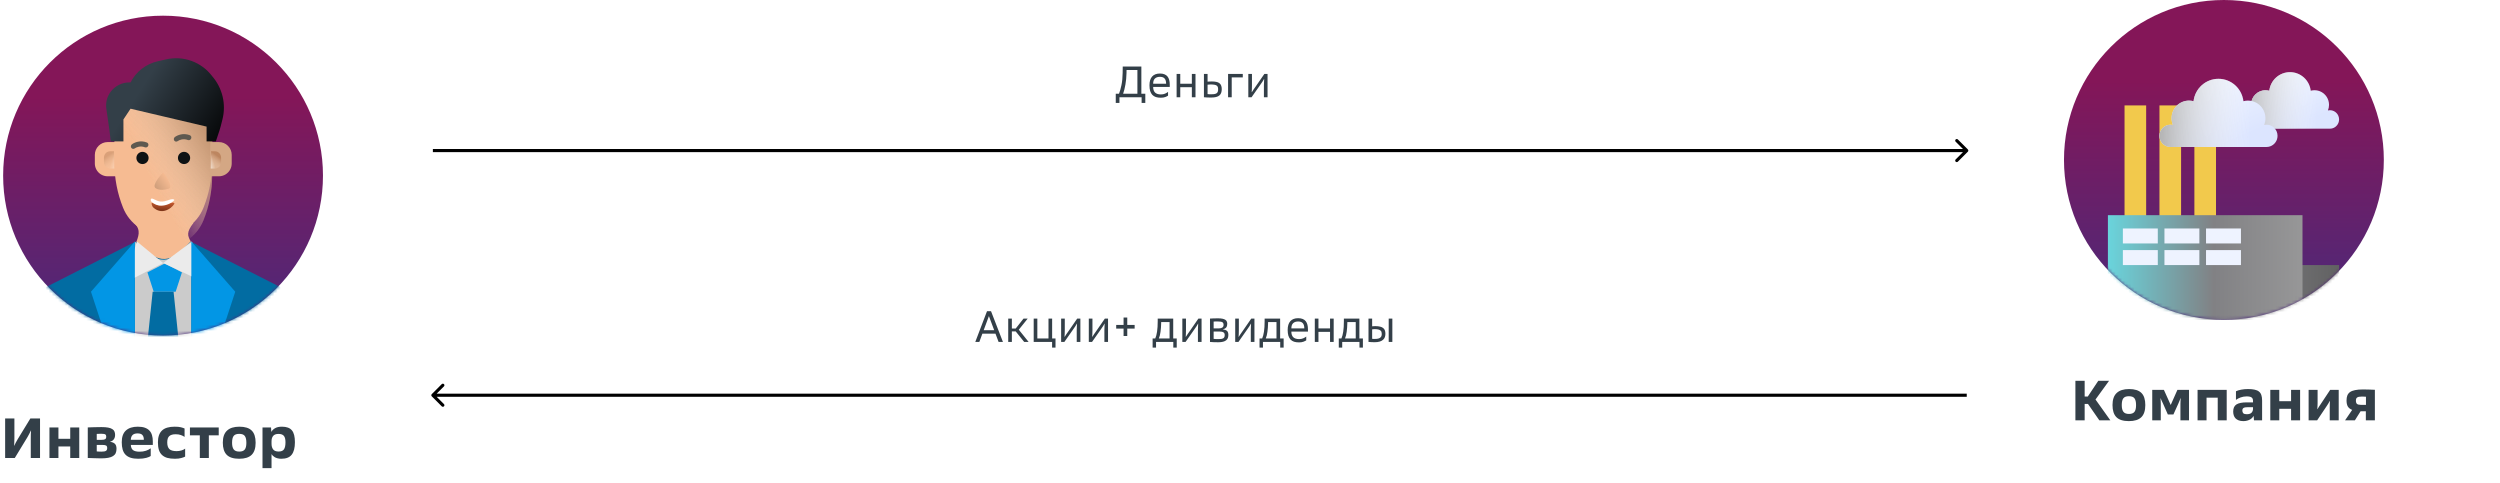 <?xml version="1.0" encoding="UTF-8"?> <svg xmlns="http://www.w3.org/2000/svg" width="797" height="154" viewBox="0 0 797 154" fill="none"> <path d="M355.703 29.88H356.739C357.019 29.199 357.275 28.298 357.509 27.178C357.751 26.058 357.882 24.742 357.901 23.23L357.929 21.2H363.865V29.88H365.125V32.82H363.949V31H356.879V32.82H355.703V29.88ZM362.605 22.32H359.147L359.133 23.272C359.123 23.916 359.086 24.551 359.021 25.176C358.965 25.792 358.885 26.385 358.783 26.954C358.689 27.523 358.577 28.055 358.447 28.55C358.325 29.045 358.195 29.488 358.055 29.88H362.605V22.32ZM367.627 27.71C367.627 28.513 367.833 29.115 368.243 29.516C368.663 29.908 369.284 30.104 370.105 30.104C370.581 30.104 371.011 30.025 371.393 29.866C371.776 29.698 372.103 29.507 372.373 29.292V30.496C372.187 30.627 371.897 30.771 371.505 30.93C371.113 31.079 370.637 31.154 370.077 31.154C369.48 31.154 368.953 31.084 368.495 30.944C368.047 30.795 367.669 30.561 367.361 30.244C367.063 29.917 366.834 29.507 366.675 29.012C366.526 28.508 366.451 27.897 366.451 27.178C366.451 25.955 366.736 25.027 367.305 24.392C367.875 23.757 368.705 23.44 369.797 23.44C370.367 23.44 370.852 23.524 371.253 23.692C371.655 23.86 371.977 24.098 372.219 24.406C372.462 24.714 372.639 25.087 372.751 25.526C372.863 25.955 372.919 26.431 372.919 26.954V27.71H367.627ZM369.783 24.49C369.102 24.49 368.57 24.672 368.187 25.036C367.814 25.391 367.627 25.946 367.627 26.702H371.757C371.757 25.946 371.599 25.391 371.281 25.036C370.973 24.672 370.474 24.49 369.783 24.49ZM375.104 23.58H376.266V26.688H379.962V23.58H381.124V31H379.962V27.794H376.266V31H375.104V23.58ZM383.813 23.58H384.975V26.03C385.189 26.011 385.404 25.997 385.619 25.988C385.843 25.979 386.09 25.974 386.361 25.974C386.893 25.974 387.355 26.016 387.747 26.1C388.148 26.175 388.475 26.31 388.727 26.506C388.988 26.693 389.179 26.945 389.301 27.262C389.431 27.57 389.497 27.953 389.497 28.41C389.497 28.858 389.436 29.25 389.315 29.586C389.203 29.922 389.011 30.202 388.741 30.426C388.479 30.65 388.129 30.818 387.691 30.93C387.261 31.042 386.729 31.098 386.095 31.098C385.647 31.098 385.217 31.089 384.807 31.07C384.405 31.051 384.074 31.028 383.813 31V23.58ZM384.975 29.992C385.161 30.02 385.343 30.039 385.521 30.048C385.707 30.048 385.969 30.048 386.305 30.048C386.697 30.048 387.019 30.02 387.271 29.964C387.532 29.908 387.742 29.819 387.901 29.698C388.059 29.567 388.171 29.404 388.237 29.208C388.302 29.003 388.335 28.751 388.335 28.452C388.335 28.172 388.302 27.939 388.237 27.752C388.171 27.556 388.05 27.397 387.873 27.276C387.695 27.155 387.448 27.066 387.131 27.01C386.823 26.954 386.417 26.926 385.913 26.926C385.763 26.926 385.614 26.935 385.465 26.954C385.315 26.963 385.152 26.977 384.975 26.996V29.992ZM391.51 23.58H396.2V24.672H392.672V31H391.51V23.58ZM397.963 23.58H399.125V27.192C399.125 27.631 399.116 28.055 399.097 28.466C399.078 28.867 399.06 29.161 399.041 29.348L399.097 29.376C399.274 29.077 399.461 28.788 399.657 28.508C399.853 28.219 400.054 27.934 400.259 27.654L403.073 23.58H404.095V31H402.933V28.004C402.933 27.733 402.933 27.463 402.933 27.192C402.942 26.912 402.952 26.646 402.961 26.394C402.97 26.142 402.98 25.913 402.989 25.708C402.998 25.493 403.008 25.321 403.017 25.19L402.975 25.176C402.854 25.391 402.695 25.661 402.499 25.988C402.303 26.305 402.098 26.604 401.883 26.884L398.999 31H397.963V23.58Z" fill="#333F48"></path> <path d="M1.638 133.4H4.59V139.79C4.59 140.174 4.578 140.564 4.554 140.96C4.542 141.356 4.524 141.764 4.5 142.184C4.68 141.812 4.86 141.446 5.04 141.086C5.232 140.726 5.436 140.366 5.652 140.006L9.684 133.4H12.762V146H9.81V139.592C9.81 139.22 9.816 138.83 9.828 138.422C9.84 138.002 9.864 137.582 9.9 137.162C9.708 137.534 9.522 137.906 9.342 138.278C9.162 138.65 8.976 138.992 8.784 139.304L4.716 146H1.638V133.4ZM15.764 136.28H18.627V139.898H22.389V136.28H25.268V146H22.389V142.328H18.627V146H15.764V136.28ZM27.981 136.262C28.305 136.25 28.653 136.238 29.025 136.226C29.397 136.214 29.769 136.202 30.141 136.19C30.525 136.178 30.903 136.172 31.275 136.172C31.659 136.16 32.013 136.154 32.337 136.154C33.201 136.154 33.915 136.208 34.479 136.316C35.043 136.424 35.487 136.586 35.811 136.802C36.147 137.006 36.375 137.264 36.495 137.576C36.627 137.888 36.693 138.248 36.693 138.656C36.693 138.992 36.645 139.286 36.549 139.538C36.465 139.778 36.345 139.988 36.189 140.168C36.033 140.348 35.853 140.492 35.649 140.6C35.445 140.708 35.235 140.792 35.019 140.852C35.679 140.912 36.195 141.104 36.567 141.428C36.951 141.752 37.143 142.298 37.143 143.066C37.143 143.594 37.059 144.05 36.891 144.434C36.723 144.818 36.441 145.136 36.045 145.388C35.661 145.64 35.151 145.826 34.515 145.946C33.891 146.066 33.111 146.126 32.175 146.126C31.503 146.126 30.795 146.108 30.051 146.072C29.319 146.048 28.629 146.024 27.981 146V136.262ZM30.843 143.912C31.143 143.936 31.395 143.954 31.599 143.966C31.815 143.978 32.055 143.984 32.319 143.984C33.027 143.984 33.513 143.9 33.777 143.732C34.041 143.564 34.173 143.27 34.173 142.85C34.173 142.442 34.059 142.172 33.831 142.04C33.615 141.908 33.225 141.842 32.661 141.842H30.843V143.912ZM32.355 140.222C32.883 140.222 33.267 140.156 33.507 140.024C33.747 139.88 33.867 139.61 33.867 139.214C33.867 139.034 33.843 138.884 33.795 138.764C33.747 138.644 33.663 138.548 33.543 138.476C33.423 138.404 33.255 138.356 33.039 138.332C32.823 138.296 32.553 138.278 32.229 138.278C31.629 138.278 31.167 138.296 30.843 138.332V140.222H32.355ZM41.713 141.842C41.737 142.598 41.971 143.15 42.415 143.498C42.871 143.834 43.567 144.002 44.503 144.002C44.851 144.002 45.199 143.978 45.547 143.93C45.895 143.87 46.225 143.792 46.537 143.696C46.849 143.588 47.131 143.468 47.383 143.336C47.647 143.204 47.869 143.066 48.049 142.922V145.37C47.809 145.574 47.341 145.772 46.645 145.964C45.949 146.156 45.097 146.252 44.089 146.252C43.129 146.252 42.313 146.144 41.641 145.928C40.981 145.712 40.441 145.388 40.021 144.956C39.601 144.524 39.295 143.978 39.103 143.318C38.911 142.658 38.815 141.878 38.815 140.978C38.815 139.298 39.253 138.056 40.129 137.252C41.017 136.436 42.283 136.028 43.927 136.028C44.827 136.028 45.577 136.136 46.177 136.352C46.789 136.568 47.281 136.88 47.653 137.288C48.037 137.696 48.307 138.188 48.463 138.764C48.631 139.328 48.715 139.964 48.715 140.672V141.842H41.713ZM43.873 138.17C43.153 138.17 42.619 138.338 42.271 138.674C41.923 139.01 41.731 139.52 41.695 140.204H45.853C45.865 139.556 45.721 139.058 45.421 138.71C45.133 138.35 44.617 138.17 43.873 138.17ZM58.842 139.286C58.506 139.046 58.11 138.848 57.654 138.692C57.21 138.524 56.658 138.44 55.998 138.44C55.098 138.44 54.426 138.632 53.982 139.016C53.538 139.4 53.316 140.072 53.316 141.032C53.316 142.004 53.538 142.712 53.982 143.156C54.438 143.6 55.206 143.822 56.286 143.822C56.826 143.822 57.342 143.75 57.834 143.606C58.338 143.45 58.734 143.258 59.022 143.03V145.568C58.734 145.724 58.32 145.874 57.78 146.018C57.252 146.174 56.58 146.252 55.764 146.252C54.804 146.252 53.982 146.156 53.298 145.964C52.626 145.76 52.068 145.448 51.624 145.028C51.18 144.608 50.856 144.068 50.652 143.408C50.448 142.748 50.346 141.95 50.346 141.014C50.346 139.334 50.772 138.086 51.624 137.27C52.476 136.442 53.826 136.028 55.674 136.028C56.514 136.028 57.174 136.088 57.654 136.208C58.134 136.328 58.53 136.46 58.842 136.604V139.286ZM63.7 138.782H60.55V136.28H69.73V138.782H66.58V146H63.7V138.782ZM71.035 141.122C71.035 139.394 71.48 138.116 72.368 137.288C73.255 136.448 74.57 136.028 76.309 136.028C78.109 136.028 79.424 136.442 80.251 137.27C81.079 138.086 81.493 139.376 81.493 141.14C81.493 142.904 81.061 144.2 80.198 145.028C79.346 145.844 78.031 146.252 76.255 146.252C74.431 146.252 73.106 145.832 72.278 144.992C71.45 144.152 71.035 142.862 71.035 141.122ZM73.987 141.194C73.987 142.118 74.162 142.814 74.51 143.282C74.858 143.738 75.451 143.966 76.291 143.966C77.096 143.966 77.671 143.75 78.019 143.318C78.368 142.886 78.541 142.184 78.541 141.212V141.122C78.541 140.138 78.374 139.424 78.037 138.98C77.713 138.536 77.12 138.314 76.255 138.314C75.403 138.314 74.809 138.542 74.474 138.998C74.15 139.442 73.987 140.15 73.987 141.122V141.194ZM83.686 136.28H86.404L86.494 137.702C86.77 137.198 87.178 136.796 87.718 136.496C88.258 136.184 88.984 136.028 89.896 136.028C90.628 136.028 91.252 136.124 91.768 136.316C92.284 136.496 92.71 136.784 93.046 137.18C93.382 137.576 93.628 138.092 93.784 138.728C93.94 139.352 94.018 140.102 94.018 140.978C94.018 142.766 93.676 144.092 92.992 144.956C92.32 145.82 91.216 146.252 89.68 146.252C89.224 146.252 88.828 146.204 88.492 146.108C88.156 146.024 87.862 145.91 87.61 145.766C87.37 145.622 87.16 145.466 86.98 145.298C86.812 145.118 86.674 144.944 86.566 144.776V149.24H83.686V136.28ZM86.566 141.482C86.566 142.238 86.74 142.838 87.088 143.282C87.436 143.726 88.012 143.948 88.816 143.948C89.644 143.948 90.214 143.714 90.526 143.246C90.85 142.778 91.012 142.028 91.012 140.996C91.012 140.036 90.838 139.352 90.49 138.944C90.142 138.536 89.578 138.332 88.798 138.332C88.006 138.332 87.436 138.542 87.088 138.962C86.74 139.37 86.566 139.952 86.566 140.708V141.482Z" fill="#333F48"></path> <path d="M661.638 121.4H664.59V126.404H665.598L668.928 121.4H672.366L668.046 127.358L672.78 134H669.27L665.652 128.78H664.59V134H661.638V121.4ZM673.467 129.122C673.467 127.394 673.911 126.116 674.799 125.288C675.687 124.448 677.001 124.028 678.741 124.028C680.541 124.028 681.855 124.442 682.683 125.27C683.511 126.086 683.925 127.376 683.925 129.14C683.925 130.904 683.493 132.2 682.629 133.028C681.777 133.844 680.463 134.252 678.687 134.252C676.863 134.252 675.537 133.832 674.709 132.992C673.881 132.152 673.467 130.862 673.467 129.122ZM676.419 129.194C676.419 130.118 676.593 130.814 676.941 131.282C677.289 131.738 677.883 131.966 678.723 131.966C679.527 131.966 680.103 131.75 680.451 131.318C680.799 130.886 680.973 130.184 680.973 129.212V129.122C680.973 128.138 680.805 127.424 680.469 126.98C680.145 126.536 679.551 126.314 678.687 126.314C677.835 126.314 677.241 126.542 676.905 126.998C676.581 127.442 676.419 128.15 676.419 129.122V129.194ZM686.136 124.28H689.844L692.022 129.104L694.164 124.28H697.854V134H695.118V128.708C695.118 128.36 695.13 128.048 695.154 127.772C695.178 127.484 695.202 127.166 695.226 126.818C695.082 127.13 694.95 127.442 694.83 127.754C694.722 128.066 694.608 128.342 694.488 128.582L692.886 132.128H691.104L689.538 128.582C689.418 128.342 689.292 128.078 689.16 127.79C689.04 127.49 688.908 127.184 688.764 126.872C688.788 127.196 688.806 127.502 688.818 127.79C688.842 128.078 688.854 128.39 688.854 128.726V134H686.136V124.28ZM700.585 124.28H709.873V134H707.011V126.782H703.447V134H700.585V124.28ZM718.458 132.596C718.362 132.776 718.218 132.968 718.026 133.172C717.846 133.364 717.618 133.544 717.342 133.712C717.078 133.868 716.766 133.994 716.406 134.09C716.046 134.198 715.638 134.252 715.182 134.252C714.606 134.252 714.114 134.174 713.706 134.018C713.298 133.862 712.962 133.652 712.698 133.388C712.434 133.112 712.242 132.788 712.122 132.416C712.002 132.044 711.942 131.642 711.942 131.21C711.942 130.142 712.284 129.386 712.968 128.942C713.664 128.498 714.768 128.276 716.28 128.276H718.26V127.808C718.26 127.292 718.11 126.926 717.81 126.71C717.51 126.482 716.97 126.368 716.19 126.368C715.866 126.368 715.542 126.398 715.218 126.458C714.894 126.518 714.582 126.602 714.282 126.71C713.994 126.818 713.724 126.938 713.472 127.07C713.22 127.202 713.004 127.34 712.824 127.484V124.73C713.244 124.526 713.796 124.358 714.48 124.226C715.164 124.094 715.902 124.028 716.694 124.028C717.522 124.028 718.218 124.094 718.782 124.226C719.358 124.346 719.82 124.55 720.168 124.838C720.528 125.126 720.78 125.504 720.924 125.972C721.08 126.428 721.158 126.998 721.158 127.682V134H718.566L718.458 132.596ZM714.858 130.904C714.858 131.228 714.954 131.504 715.146 131.732C715.35 131.948 715.722 132.056 716.262 132.056C716.97 132.056 717.48 131.894 717.792 131.57C718.104 131.234 718.26 130.82 718.26 130.328V129.806H716.676C715.98 129.806 715.5 129.89 715.236 130.058C714.984 130.214 714.858 130.496 714.858 130.904ZM723.77 124.28H726.632V127.898H730.394V124.28H733.274V134H730.394V130.328H726.632V134H723.77V124.28ZM735.987 124.28H738.849V128.546C738.849 128.93 738.837 129.278 738.813 129.59C738.801 129.89 738.783 130.172 738.759 130.436H738.813C738.981 130.148 739.137 129.89 739.281 129.662C739.437 129.422 739.611 129.164 739.803 128.888L742.863 124.28H745.581V134H742.719V129.968C742.719 129.548 742.725 129.158 742.737 128.798C742.749 128.426 742.767 128.096 742.791 127.808H742.755C742.611 128.06 742.461 128.318 742.305 128.582C742.161 128.834 741.993 129.098 741.801 129.374L738.705 134H735.987V124.28ZM749.875 130.67C749.263 130.442 748.807 130.094 748.507 129.626C748.219 129.146 748.075 128.492 748.075 127.664C748.075 127.052 748.159 126.53 748.327 126.098C748.495 125.654 748.777 125.288 749.173 125C749.581 124.712 750.121 124.502 750.793 124.37C751.465 124.226 752.305 124.154 753.313 124.154C753.925 124.154 754.555 124.166 755.203 124.19C755.851 124.202 756.487 124.226 757.111 124.262V134H754.231V131.102H752.557L750.739 134H747.607L749.875 130.67ZM754.267 126.476C753.919 126.44 753.499 126.422 753.007 126.422C752.623 126.422 752.305 126.446 752.053 126.494C751.801 126.542 751.603 126.62 751.459 126.728C751.315 126.824 751.213 126.956 751.153 127.124C751.093 127.292 751.063 127.49 751.063 127.718C751.063 128.222 751.183 128.576 751.423 128.78C751.675 128.972 752.083 129.068 752.647 129.068H754.267V126.476Z" fill="#333F48"></path> <path d="M317.364 106.382H313.178L312.212 109H310.924L314.662 99.2H315.936L319.73 109H318.344L317.364 106.382ZM313.598 105.262H316.944L315.264 100.768L313.598 105.262ZM323.8 105.64H322.582V109H321.42V101.58H322.582V104.73H323.814L326.292 101.58H327.622L324.794 105.108L327.916 109H326.502L323.8 105.64ZM329.541 101.58H330.703V107.894H334.259V101.58H335.421V107.894H336.499V110.82H335.407V109H329.541V101.58ZM338.291 101.58H339.453V105.192C339.453 105.631 339.444 106.055 339.425 106.466C339.407 106.867 339.388 107.161 339.369 107.348L339.425 107.376C339.603 107.077 339.789 106.788 339.985 106.508C340.181 106.219 340.382 105.934 340.587 105.654L343.401 101.58H344.423V109H343.261V106.004C343.261 105.733 343.261 105.463 343.261 105.192C343.271 104.912 343.28 104.646 343.289 104.394C343.299 104.142 343.308 103.913 343.317 103.708C343.327 103.493 343.336 103.321 343.345 103.19L343.303 103.176C343.182 103.391 343.023 103.661 342.827 103.988C342.631 104.305 342.426 104.604 342.211 104.884L339.327 109H338.291V101.58ZM347.11 101.58H348.272V105.192C348.272 105.631 348.262 106.055 348.244 106.466C348.225 106.867 348.206 107.161 348.188 107.348L348.244 107.376C348.421 107.077 348.608 106.788 348.804 106.508C349 106.219 349.2 105.934 349.406 105.654L352.22 101.58H353.242V109H352.08V106.004C352.08 105.733 352.08 105.463 352.08 105.192C352.089 104.912 352.098 104.646 352.108 104.394C352.117 104.142 352.126 103.913 352.136 103.708C352.145 103.493 352.154 103.321 352.164 103.19L352.122 103.176C352 103.391 351.842 103.661 351.646 103.988C351.45 104.305 351.244 104.604 351.03 104.884L348.146 109H347.11V101.58ZM355.844 103.582H358.196V101.23H359.372V103.582H361.724V104.758H359.372V107.11H358.196V104.758H355.844V103.582ZM367.456 107.894H368.296C368.538 107.371 368.73 106.653 368.87 105.738C369.01 104.814 369.08 103.694 369.08 102.378V101.58H374.022V107.894H375.142V110.82H374.05V109H368.548V110.82H367.456V107.894ZM372.86 102.672H370.186L370.172 103.19C370.153 104.095 370.088 104.954 369.976 105.766C369.873 106.578 369.696 107.287 369.444 107.894H372.86V102.672ZM376.928 101.58H378.09V105.192C378.09 105.631 378.081 106.055 378.062 106.466C378.043 106.867 378.025 107.161 378.006 107.348L378.062 107.376C378.239 107.077 378.426 106.788 378.622 106.508C378.818 106.219 379.019 105.934 379.224 105.654L382.038 101.58H383.06V109H381.898V106.004C381.898 105.733 381.898 105.463 381.898 105.192C381.907 104.912 381.917 104.646 381.926 104.394C381.935 104.142 381.945 103.913 381.954 103.708C381.963 103.493 381.973 103.321 381.982 103.19L381.94 103.176C381.819 103.391 381.66 103.661 381.464 103.988C381.268 104.305 381.063 104.604 380.848 104.884L377.964 109H376.928V101.58ZM385.746 101.566C386.017 101.547 386.358 101.529 386.768 101.51C387.188 101.491 387.688 101.482 388.266 101.482C388.864 101.482 389.354 101.524 389.736 101.608C390.119 101.692 390.422 101.809 390.646 101.958C390.87 102.107 391.024 102.294 391.108 102.518C391.202 102.733 391.248 102.971 391.248 103.232C391.248 103.708 391.141 104.091 390.926 104.38C390.712 104.66 390.338 104.875 389.806 105.024C390.432 105.08 390.884 105.234 391.164 105.486C391.454 105.738 391.598 106.172 391.598 106.788C391.598 107.133 391.547 107.451 391.444 107.74C391.342 108.02 391.164 108.263 390.912 108.468C390.67 108.673 390.338 108.832 389.918 108.944C389.508 109.056 388.994 109.112 388.378 109.112C388.136 109.112 387.884 109.107 387.622 109.098C387.37 109.098 387.128 109.093 386.894 109.084C386.661 109.075 386.446 109.061 386.25 109.042C386.054 109.033 385.886 109.023 385.746 109.014V101.566ZM386.908 108.034C387.151 108.053 387.394 108.071 387.636 108.09C387.888 108.099 388.15 108.104 388.42 108.104C388.803 108.104 389.12 108.085 389.372 108.048C389.634 108.001 389.844 107.927 390.002 107.824C390.161 107.721 390.273 107.586 390.338 107.418C390.404 107.25 390.436 107.045 390.436 106.802C390.436 106.382 390.292 106.093 390.002 105.934C389.722 105.766 389.265 105.682 388.63 105.682H386.908V108.034ZM388.63 104.688C389.069 104.688 389.419 104.599 389.68 104.422C389.942 104.245 390.072 103.96 390.072 103.568C390.072 103.148 389.942 102.863 389.68 102.714C389.428 102.565 388.985 102.49 388.35 102.49C387.996 102.49 387.706 102.49 387.482 102.49C387.258 102.49 387.067 102.495 386.908 102.504V104.688H388.63ZM393.785 101.58H394.947V105.192C394.947 105.631 394.938 106.055 394.919 106.466C394.901 106.867 394.882 107.161 394.863 107.348L394.919 107.376C395.097 107.077 395.283 106.788 395.479 106.508C395.675 106.219 395.876 105.934 396.081 105.654L398.895 101.58H399.917V109H398.755V106.004C398.755 105.733 398.755 105.463 398.755 105.192C398.765 104.912 398.774 104.646 398.783 104.394C398.793 104.142 398.802 103.913 398.811 103.708C398.821 103.493 398.83 103.321 398.839 103.19L398.797 103.176C398.676 103.391 398.517 103.661 398.321 103.988C398.125 104.305 397.92 104.604 397.705 104.884L394.821 109H393.785V101.58ZM401.54 107.894H402.38C402.622 107.371 402.814 106.653 402.954 105.738C403.094 104.814 403.164 103.694 403.164 102.378V101.58H408.106V107.894H409.226V110.82H408.134V109H402.632V110.82H401.54V107.894ZM406.944 102.672H404.27L404.256 103.19C404.237 104.095 404.172 104.954 404.06 105.766C403.957 106.578 403.78 107.287 403.528 107.894H406.944V102.672ZM411.684 105.71C411.684 106.513 411.889 107.115 412.3 107.516C412.72 107.908 413.341 108.104 414.162 108.104C414.638 108.104 415.067 108.025 415.45 107.866C415.833 107.698 416.159 107.507 416.43 107.292V108.496C416.243 108.627 415.954 108.771 415.562 108.93C415.17 109.079 414.694 109.154 414.134 109.154C413.537 109.154 413.009 109.084 412.552 108.944C412.104 108.795 411.726 108.561 411.418 108.244C411.119 107.917 410.891 107.507 410.732 107.012C410.583 106.508 410.508 105.897 410.508 105.178C410.508 103.955 410.793 103.027 411.362 102.392C411.931 101.757 412.762 101.44 413.854 101.44C414.423 101.44 414.909 101.524 415.31 101.692C415.711 101.86 416.033 102.098 416.276 102.406C416.519 102.714 416.696 103.087 416.808 103.526C416.92 103.955 416.976 104.431 416.976 104.954V105.71H411.684ZM413.84 102.49C413.159 102.49 412.627 102.672 412.244 103.036C411.871 103.391 411.684 103.946 411.684 104.702H415.814C415.814 103.946 415.655 103.391 415.338 103.036C415.03 102.672 414.531 102.49 413.84 102.49ZM419.16 101.58H420.322V104.688H424.018V101.58H425.18V109H424.018V105.794H420.322V109H419.16V101.58ZM426.805 107.894H427.645C427.888 107.371 428.079 106.653 428.219 105.738C428.359 104.814 428.429 103.694 428.429 102.378V101.58H433.371V107.894H434.491V110.82H433.399V109H427.897V110.82H426.805V107.894ZM432.209 102.672H429.535L429.521 103.19C429.503 104.095 429.437 104.954 429.325 105.766C429.223 106.578 429.045 107.287 428.793 107.894H432.209V102.672ZM437.44 104.03C437.626 104.011 437.799 103.997 437.958 103.988C438.116 103.979 438.284 103.974 438.462 103.974C439.05 103.974 439.549 104.025 439.96 104.128C440.37 104.221 440.702 104.371 440.954 104.576C441.206 104.772 441.388 105.024 441.5 105.332C441.612 105.631 441.668 105.99 441.668 106.41C441.668 106.783 441.612 107.133 441.5 107.46C441.388 107.787 441.196 108.071 440.926 108.314C440.664 108.557 440.314 108.748 439.876 108.888C439.437 109.028 438.891 109.098 438.238 109.098C437.911 109.098 437.584 109.089 437.258 109.07C436.931 109.061 436.604 109.037 436.278 109V101.58H437.44V104.03ZM437.44 108.006C437.608 108.025 437.748 108.039 437.86 108.048C437.981 108.048 438.149 108.048 438.364 108.048C438.784 108.048 439.129 108.011 439.4 107.936C439.68 107.861 439.899 107.754 440.058 107.614C440.226 107.474 440.342 107.306 440.408 107.11C440.473 106.914 440.506 106.695 440.506 106.452C440.506 106.228 440.478 106.023 440.422 105.836C440.366 105.649 440.254 105.491 440.086 105.36C439.927 105.22 439.698 105.113 439.4 105.038C439.11 104.963 438.723 104.926 438.238 104.926C438.088 104.926 437.953 104.935 437.832 104.954C437.72 104.963 437.589 104.977 437.44 104.996V108.006ZM442.718 101.58H443.88V109H442.718V101.58Z" fill="#333F48"></path> <path d="M627.354 48.354C627.549 48.158 627.549 47.842 627.354 47.646L624.172 44.465C623.976 44.269 623.66 44.269 623.464 44.465C623.269 44.66 623.269 44.976 623.464 45.172L626.293 48L623.464 50.828C623.269 51.024 623.269 51.34 623.464 51.535C623.66 51.731 623.976 51.731 624.172 51.535L627.354 48.354ZM138 48.5L627 48.5V47.5L138 47.5V48.5Z" fill="black"></path> <path d="M137.646 125.646C137.451 125.842 137.451 126.158 137.646 126.354L140.828 129.536C141.024 129.731 141.34 129.731 141.536 129.536C141.731 129.34 141.731 129.024 141.536 128.828L138.707 126L141.536 123.172C141.731 122.976 141.731 122.66 141.536 122.464C141.34 122.269 141.024 122.269 140.828 122.464L137.646 125.646ZM627 125.5L138 125.5L138 126.5L627 126.5L627 125.5Z" fill="black"></path> <circle cx="708.982" cy="50.982" r="50.982" fill="url(#paint0_linear)"></circle> <mask id="mask0" mask-type="alpha" maskUnits="userSpaceOnUse" x="658" y="0" width="102" height="102"> <circle cx="708.982" cy="50.982" r="50.982" fill="url(#paint1_linear)"></circle> </mask> <g mask="url(#mask0)"> <rect x="672" y="84.504" width="73.698" height="17.497" fill="url(#paint2_linear)"></rect> <path fill-rule="evenodd" clip-rule="evenodd" d="M717.973 35.206C717.768 35.16 717.556 35.135 717.338 35.135C715.724 35.135 714.416 36.454 714.416 38.081C714.416 39.708 715.724 41.027 717.338 41.027H725.758H742.777C742.777 41.027 742.777 41.027 742.777 41.027C744.058 41.027 745.146 40.196 745.54 39.039C745.643 38.738 745.698 38.416 745.698 38.081C745.698 37.674 745.616 37.287 745.469 36.934C745.025 35.877 743.987 35.135 742.777 35.135C742.777 35.135 742.777 35.135 742.777 35.135C742.763 35.135 742.749 35.135 742.736 35.136C742.532 35.138 742.334 35.163 742.142 35.206C742.368 34.656 742.494 34.054 742.494 33.422C742.494 32.457 742.203 31.561 741.704 30.817C740.874 29.578 739.468 28.763 737.873 28.763C737.873 28.763 737.873 28.763 737.873 28.763C737.847 28.763 737.821 28.763 737.795 28.764C737.405 28.77 737.027 28.826 736.666 28.925C736.281 25.589 733.469 23 730.057 23C726.646 23 723.834 25.589 723.448 28.925C723.063 28.82 722.659 28.763 722.242 28.763C719.69 28.763 717.621 30.849 717.621 33.422C717.621 34.054 717.746 34.656 717.973 35.206Z" fill="url(#paint3_linear)"></path> <path fill-rule="evenodd" clip-rule="evenodd" d="M717.973 35.206C717.768 35.16 717.556 35.135 717.338 35.135C715.724 35.135 714.416 36.454 714.416 38.081C714.416 39.708 715.724 41.027 717.338 41.027H725.758H742.777C742.777 41.027 742.777 41.027 742.777 41.027C744.058 41.027 745.146 40.196 745.54 39.039C745.643 38.738 745.698 38.416 745.698 38.081C745.698 37.674 745.616 37.287 745.469 36.934C745.025 35.877 743.987 35.135 742.777 35.135C742.777 35.135 742.777 35.135 742.777 35.135C742.763 35.135 742.749 35.135 742.736 35.136C742.532 35.138 742.334 35.163 742.142 35.206C742.368 34.656 742.494 34.054 742.494 33.422C742.494 32.457 742.203 31.561 741.704 30.817C740.874 29.578 739.468 28.763 737.873 28.763C737.873 28.763 737.873 28.763 737.873 28.763C737.847 28.763 737.821 28.763 737.795 28.764C737.405 28.77 737.027 28.826 736.666 28.925C736.281 25.589 733.469 23 730.057 23C726.646 23 723.834 25.589 723.448 28.925C723.063 28.82 722.659 28.763 722.242 28.763C719.69 28.763 717.621 30.849 717.621 33.422C717.621 34.054 717.746 34.656 717.973 35.206Z" fill="url(#paint4_linear)"></path> <rect x="677.303" y="33.605" width="6.893" height="64.154" fill="#F2C94C"></rect> <rect x="688.436" y="33.605" width="6.893" height="64.154" fill="#F2C94C"></rect> <rect x="699.57" y="33.605" width="6.893" height="64.154" fill="#F2C94C"></rect> <path fill-rule="evenodd" clip-rule="evenodd" d="M692.715 39.84C692.469 39.785 692.214 39.755 691.951 39.755C690.01 39.755 688.436 41.345 688.436 43.307C688.436 45.269 690.01 46.859 691.951 46.859H702.084H722.564C722.564 46.859 722.564 46.859 722.564 46.859C724.106 46.859 725.416 45.857 725.89 44.462C726.013 44.1 726.08 43.711 726.08 43.307C726.08 42.817 725.982 42.349 725.804 41.924C725.27 40.649 724.021 39.755 722.564 39.755C722.564 39.755 722.564 39.755 722.564 39.755C722.548 39.755 722.532 39.755 722.515 39.755C722.27 39.759 722.031 39.788 721.801 39.84C722.073 39.177 722.224 38.451 722.224 37.689C722.224 36.525 721.874 35.444 721.274 34.548C720.275 33.053 718.583 32.071 716.663 32.071C716.663 32.071 716.663 32.071 716.663 32.071C716.632 32.071 716.601 32.071 716.569 32.071C716.1 32.079 715.645 32.147 715.211 32.265C714.747 28.243 711.364 25.121 707.258 25.121C703.152 25.121 699.769 28.243 699.305 32.265C698.842 32.139 698.355 32.071 697.853 32.071C694.782 32.071 692.292 34.586 692.292 37.689C692.292 38.451 692.443 39.177 692.715 39.84Z" fill="url(#paint5_linear)"></path> <path fill-rule="evenodd" clip-rule="evenodd" d="M692.715 39.84C692.469 39.785 692.214 39.755 691.951 39.755C690.01 39.755 688.436 41.345 688.436 43.307C688.436 45.269 690.01 46.859 691.951 46.859H702.084H722.564C722.564 46.859 722.564 46.859 722.564 46.859C724.106 46.859 725.416 45.857 725.89 44.462C726.013 44.1 726.08 43.711 726.08 43.307C726.08 42.817 725.982 42.349 725.804 41.924C725.27 40.649 724.021 39.755 722.564 39.755C722.564 39.755 722.564 39.755 722.564 39.755C722.548 39.755 722.532 39.755 722.515 39.755C722.27 39.759 722.031 39.788 721.801 39.84C722.073 39.177 722.224 38.451 722.224 37.689C722.224 36.525 721.874 35.444 721.274 34.548C720.275 33.053 718.583 32.071 716.663 32.071C716.663 32.071 716.663 32.071 716.663 32.071C716.632 32.071 716.601 32.071 716.569 32.071C716.1 32.079 715.645 32.147 715.211 32.265C714.747 28.243 711.364 25.121 707.258 25.121C703.152 25.121 699.769 28.243 699.305 32.265C698.842 32.139 698.355 32.071 697.853 32.071C694.782 32.071 692.292 34.586 692.292 37.689C692.292 38.451 692.443 39.177 692.715 39.84Z" fill="url(#paint6_linear)"></path> <rect x="672" y="68.598" width="62.034" height="33.403" fill="url(#paint7_linear)"></rect> <rect x="676.771" y="72.84" width="11.134" height="4.772" fill="#EEF3FF"></rect> <rect x="676.771" y="79.731" width="11.134" height="4.772" fill="#EEF3FF"></rect> <rect x="690.026" y="72.84" width="11.134" height="4.772" fill="#EEF3FF"></rect> <rect x="690.027" y="79.731" width="11.134" height="4.772" fill="#EEF3FF"></rect> <rect x="703.281" y="72.84" width="11.134" height="4.772" fill="#EEF3FF"></rect> <rect x="703.281" y="79.731" width="11.134" height="4.772" fill="#EEF3FF"></rect> </g> <circle cx="51.982" cy="55.982" r="50.982" fill="url(#paint8_linear)"></circle> <mask id="mask1" mask-type="alpha" maskUnits="userSpaceOnUse" x="1" y="5" width="102" height="102"> <circle cx="51.982" cy="55.982" r="50.982" fill="url(#paint9_linear)"></circle> </mask> <g mask="url(#mask1)"> <path d="M62.96 79.575L60.875 77.073C59.776 75.151 59.334 74.095 61.699 71.031H42.748C45.22 73.503 43.968 75.573 43.298 77.623L41.144 79.575L52.052 84.251L62.96 79.575Z" fill="#F6BB92"></path> <path d="M52.052 74.899C49.292 74.899 46.595 74.072 44.31 72.525C42.024 70.977 40.255 68.781 39.23 66.218C37.406 61.658 36.469 56.793 36.469 51.882V39.474C36.469 35.341 38.111 31.377 41.033 28.455C43.956 25.532 47.919 23.891 52.052 23.891C56.185 23.891 60.149 25.532 63.071 28.455C65.994 31.377 67.636 35.341 67.636 39.474V51.882C67.636 56.794 66.699 61.659 64.875 66.219C63.849 68.782 62.08 70.978 59.794 72.525C57.509 74.072 54.812 74.899 52.052 74.899Z" fill="#F6BB92"></path> <g filter="url(#filter0_i)"> <path d="M52.052 74.899C49.292 74.899 46.595 74.072 44.31 72.525C42.024 70.977 40.255 68.781 39.23 66.218C37.406 61.658 36.469 56.793 36.469 51.882V39.474C36.469 35.341 38.111 31.377 41.033 28.455C43.956 25.532 47.919 23.891 52.052 23.891C56.185 23.891 60.149 25.532 63.071 28.455C65.994 31.377 67.636 35.341 67.636 39.474V51.882C67.636 56.794 66.699 61.659 64.875 66.219C63.849 68.782 62.08 70.978 59.794 72.525C57.509 74.072 54.812 74.899 52.052 74.899Z" fill="url(#paint10_linear)" fill-opacity="0.7"></path> </g> <g filter="url(#filter1_i)"> <path d="M52.052 74.899C49.292 74.899 46.595 74.072 44.31 72.525C42.024 70.977 40.255 68.781 39.23 66.218C37.406 61.658 36.469 56.793 36.469 51.882V39.474C36.469 35.341 38.111 31.377 41.033 28.455C43.956 25.532 47.919 23.891 52.052 23.891C56.185 23.891 60.149 25.532 63.071 28.455C65.994 31.377 67.636 35.341 67.636 39.474V51.882C67.636 56.794 66.699 61.659 64.875 66.219C63.849 68.782 62.08 70.978 59.794 72.525C57.509 74.072 54.812 74.899 52.052 74.899Z" fill="url(#paint11_linear)" fill-opacity="0.7"></path> </g> <path d="M60.75 77L93.099 93.431C94.997 94.395 96.636 95.812 97.877 97.561C99.118 99.309 99.922 101.338 100.223 103.471L101 109H3L3.777 103.471C4.078 101.338 4.882 99.309 6.123 97.561C7.364 95.812 9.003 94.395 10.901 93.431L43.25 77C50.906 84.949 54.629 83.866 60.75 77Z" fill="#026CA2"></path> <path d="M43 77C50.434 85.03 54.349 84.454 61 77V109H43V77Z" fill="#CBCBCB"></path> <path d="M47 86.829L49 93H56L58 86.829L52.5 84L47 86.829Z" fill="#0296E5"></path> <path d="M48.667 93L47 109H57L55.333 93H48.667Z" fill="#026CA2"></path> <path d="M43.667 77L52 83.857L42 89V82.143L43.667 77Z" fill="#EBEBEB"></path> <path d="M61.167 77L52 83.857L63 89V82.143L61.167 77Z" fill="#EBEBEB"></path> <path d="M43 109H34.25L29 93L43 77V109Z" fill="#0296E5"></path> <path d="M61 109H69.75L75 93L61 77V109Z" fill="#0296E5"></path> <path d="M58.675 52.302C59.75 52.302 60.622 51.43 60.622 50.354C60.622 49.278 59.75 48.406 58.675 48.406C57.599 48.406 56.727 49.278 56.727 50.354C56.727 51.43 57.599 52.302 58.675 52.302Z" fill="#0E1214"></path> <path d="M45.428 52.302C46.504 52.302 47.376 51.43 47.376 50.354C47.376 49.278 46.504 48.406 45.428 48.406C44.353 48.406 43.48 49.278 43.48 50.354C43.48 51.43 44.353 52.302 45.428 52.302Z" fill="#0E1214"></path> <path fill-rule="evenodd" clip-rule="evenodd" d="M47.253 46.488C47.076 46.91 46.605 47.12 46.199 46.959C44.731 46.372 43.406 46.977 42.986 47.297C42.625 47.574 42.125 47.508 41.87 47.151C41.615 46.794 41.701 46.279 42.063 46.003C42.817 45.425 44.733 44.59 46.838 45.431C47.243 45.593 47.429 46.066 47.253 46.488Z" fill="#5E5950"></path> <path fill-rule="evenodd" clip-rule="evenodd" d="M60.944 44.168C60.768 44.59 60.296 44.8 59.89 44.638C58.422 44.051 57.097 44.656 56.678 44.977C56.316 45.254 55.817 45.188 55.562 44.831C55.307 44.473 55.393 43.959 55.754 43.683C56.509 43.105 58.425 42.269 60.529 43.111C60.935 43.273 61.12 43.746 60.944 44.168Z" fill="#5E5950"></path> <path d="M37.053 45.293H34.315C33.233 45.293 32.196 45.723 31.43 46.488C30.665 47.253 30.235 48.29 30.235 49.372V52.121C30.235 52.754 30.383 53.379 30.666 53.946C31.005 54.623 31.526 55.193 32.17 55.591C32.815 55.99 33.557 56.201 34.315 56.201H37.248L37.053 45.293Z" fill="#F6BB92"></path> <g opacity="0.5"> <path d="M36.341 48.234H35.054C34.546 48.234 34.058 48.451 33.698 48.836C33.339 49.221 33.137 49.744 33.137 50.288V51.673C33.137 51.992 33.206 52.306 33.339 52.592C33.498 52.933 33.743 53.22 34.046 53.42C34.349 53.621 34.698 53.727 35.054 53.727H36.432L36.341 48.234Z" fill="url(#paint12_linear)"></path> <path d="M36.341 48.234H35.054C34.546 48.234 34.058 48.451 33.698 48.836C33.339 49.221 33.137 49.744 33.137 50.288V51.673C33.137 51.992 33.206 52.306 33.339 52.592C33.498 52.933 33.743 53.22 34.046 53.42C34.349 53.621 34.698 53.727 35.054 53.727H36.432L36.341 48.234Z" fill="url(#paint13_linear)"></path> </g> <path d="M67.051 45.293H69.789C70.871 45.293 71.909 45.723 72.674 46.488C73.439 47.253 73.869 48.29 73.869 49.372V52.121C73.869 52.754 73.722 53.379 73.438 53.946C73.099 54.623 72.579 55.193 71.934 55.591C71.29 55.99 70.547 56.201 69.789 56.201H66.856L67.051 45.293Z" fill="#D4A784"></path> <path d="M67.283 48.234H68.57C69.078 48.234 69.566 48.451 69.926 48.836C70.285 49.221 70.487 49.744 70.487 50.288V51.673C70.487 51.992 70.418 52.306 70.285 52.592C70.126 52.933 69.881 53.22 69.578 53.42C69.275 53.621 68.926 53.727 68.57 53.727H67.192L67.283 48.234Z" fill="url(#paint14_linear)"></path> <path d="M67.283 48.234H68.57C69.078 48.234 69.566 48.451 69.926 48.836C70.285 49.221 70.487 49.744 70.487 50.288V51.673C70.487 51.992 70.418 52.306 70.285 52.592C70.126 52.933 69.881 53.22 69.578 53.42C69.275 53.621 68.926 53.727 68.57 53.727H67.192L67.283 48.234Z" fill="url(#paint15_linear)"></path> <path d="M70.331 40.36L70.912 38.076C71.523 35.673 71.54 33.16 70.962 30.75C70.383 28.339 69.226 26.101 67.588 24.226C65.925 22.029 63.651 20.359 61.044 19.418C58.437 18.478 55.609 18.308 52.906 18.93C52.004 19.138 51.106 19.344 50.249 19.541C48.399 19.966 46.666 20.789 45.174 21.952C43.682 23.114 42.468 24.588 41.618 26.268H41.257C40.103 26.268 38.966 26.534 37.934 27.044C36.902 27.554 36.004 28.294 35.312 29.206C34.129 30.765 33.621 32.725 33.9 34.654L34.823 41.044L35.318 45.074H39.349V38.076L41.618 34.654L65.86 40.36V45.074H68.814L69.933 41.715C70.082 41.268 70.214 40.816 70.331 40.36Z" fill="url(#paint16_linear)"></path> <g filter="url(#filter2_d)"> <path d="M48.787 63.749C47.89 63.472 48.554 64.621 48.724 65.017C52.257 68.39 55.863 64.099 55.593 63.795C55.324 63.491 54.756 63.463 53.307 63.972C50.411 64.992 49.908 64.095 48.787 63.749Z" fill="url(#paint17_linear)"></path> </g> <path d="M48.728 63.365C47.898 63.099 48.004 63.797 48.16 64.178C51.428 67.426 55.816 63.996 55.567 63.703C55.318 63.41 54.791 63.384 53.449 63.879C50.763 64.868 49.766 63.697 48.728 63.365Z" fill="white"></path> <path d="M49.621 59.994C50.864 60.846 52.898 60.466 53.76 60.17C55.248 59.898 53.331 56.555 51.998 54.927C50.812 56.255 48.377 59.142 49.621 59.994Z" fill="url(#paint18_linear)"></path> </g> <defs> <filter id="filter0_i" x="36.469" y="23.891" width="31.167" height="55.008" filterUnits="userSpaceOnUse" color-interpolation-filters="sRGB"> <feFlood flood-opacity="0" result="BackgroundImageFix"></feFlood> <feBlend mode="normal" in="SourceGraphic" in2="BackgroundImageFix" result="shape"></feBlend> <feColorMatrix in="SourceAlpha" type="matrix" values="0 0 0 0 0 0 0 0 0 0 0 0 0 0 0 0 0 0 127 0" result="hardAlpha"></feColorMatrix> <feOffset dy="4"></feOffset> <feGaussianBlur stdDeviation="2"></feGaussianBlur> <feComposite in2="hardAlpha" operator="arithmetic" k2="-1" k3="1"></feComposite> <feColorMatrix type="matrix" values="0 0 0 0 0.992 0 0 0 0 0.865 0 0 0 0 0.617 0 0 0 0.25 0"></feColorMatrix> <feBlend mode="normal" in2="shape" result="effect1_innerShadow"></feBlend> </filter> <filter id="filter1_i" x="36.469" y="23.891" width="31.167" height="55.008" filterUnits="userSpaceOnUse" color-interpolation-filters="sRGB"> <feFlood flood-opacity="0" result="BackgroundImageFix"></feFlood> <feBlend mode="normal" in="SourceGraphic" in2="BackgroundImageFix" result="shape"></feBlend> <feColorMatrix in="SourceAlpha" type="matrix" values="0 0 0 0 0 0 0 0 0 0 0 0 0 0 0 0 0 0 127 0" result="hardAlpha"></feColorMatrix> <feOffset dy="4"></feOffset> <feGaussianBlur stdDeviation="2"></feGaussianBlur> <feComposite in2="hardAlpha" operator="arithmetic" k2="-1" k3="1"></feComposite> <feColorMatrix type="matrix" values="0 0 0 0 0.992 0 0 0 0 0.865 0 0 0 0 0.617 0 0 0 0.25 0"></feColorMatrix> <feBlend mode="normal" in2="shape" result="effect1_innerShadow"></feBlend> </filter> <filter id="filter2_d" x="47.327" y="63.574" width="9.28" height="4.728" filterUnits="userSpaceOnUse" color-interpolation-filters="sRGB"> <feFlood flood-opacity="0" result="BackgroundImageFix"></feFlood> <feColorMatrix in="SourceAlpha" type="matrix" values="0 0 0 0 0 0 0 0 0 0 0 0 0 0 0 0 0 0 127 0"></feColorMatrix> <feOffset dy="1"></feOffset> <feGaussianBlur stdDeviation="0.5"></feGaussianBlur> <feColorMatrix type="matrix" values="0 0 0 0 0.896 0 0 0 0 0.681 0 0 0 0 0.504 0 0 0 1 0"></feColorMatrix> <feBlend mode="normal" in2="BackgroundImageFix" result="effect1_dropShadow"></feBlend> <feBlend mode="normal" in="SourceGraphic" in2="effect1_dropShadow" result="shape"></feBlend> </filter> <linearGradient id="paint0_linear" x1="708.982" y1="0" x2="708.982" y2="101.965" gradientUnits="userSpaceOnUse"> <stop offset="0.253" stop-color="#841658"></stop> <stop offset="1" stop-color="#4A2A7B"></stop> </linearGradient> <linearGradient id="paint1_linear" x1="708.982" y1="0" x2="708.982" y2="101.965" gradientUnits="userSpaceOnUse"> <stop offset="0.286" stop-color="#3F51B5"></stop> <stop offset="1" stop-color="#0087CD"></stop> </linearGradient> <linearGradient id="paint2_linear" x1="656.192" y1="93.252" x2="758.332" y2="93.252" gradientUnits="userSpaceOnUse"> <stop stop-color="#60F5FF"></stop> <stop offset="0.547" stop-color="#818184"></stop> <stop offset="1" stop-color="#555555"></stop> </linearGradient> <linearGradient id="paint3_linear" x1="723.723" y1="25.841" x2="730.147" y2="40.989" gradientUnits="userSpaceOnUse"> <stop stop-color="#EEF3FF"></stop> <stop offset="1" stop-color="#DCE5FF"></stop> </linearGradient> <linearGradient id="paint4_linear" x1="714.416" y1="37.422" x2="738.558" y2="37.758" gradientUnits="userSpaceOnUse"> <stop stop-color="#B0B0B0"></stop> <stop offset="1" stop-color="white" stop-opacity="0"></stop> </linearGradient> <linearGradient id="paint5_linear" x1="699.636" y1="28.547" x2="707.393" y2="46.802" gradientUnits="userSpaceOnUse"> <stop stop-color="#EEF3FF"></stop> <stop offset="1" stop-color="#DCE5FF"></stop> </linearGradient> <linearGradient id="paint6_linear" x1="688.436" y1="42.512" x2="717.487" y2="42.916" gradientUnits="userSpaceOnUse"> <stop stop-color="#B3B3B3"></stop> <stop offset="1" stop-color="white" stop-opacity="0"></stop> </linearGradient> <linearGradient id="paint7_linear" x1="658.694" y1="85.299" x2="744.668" y2="85.299" gradientUnits="userSpaceOnUse"> <stop stop-color="#60F5FF"></stop> <stop offset="0.547" stop-color="#818184"></stop> <stop offset="1" stop-color="#9F9F9F"></stop> </linearGradient> <linearGradient id="paint8_linear" x1="51.982" y1="5" x2="51.982" y2="106.965" gradientUnits="userSpaceOnUse"> <stop offset="0.253" stop-color="#841658"></stop> <stop offset="1" stop-color="#4A2A7B"></stop> </linearGradient> <linearGradient id="paint9_linear" x1="51.982" y1="5" x2="51.982" y2="106.965" gradientUnits="userSpaceOnUse"> <stop offset="0.253" stop-color="#841658"></stop> <stop offset="1" stop-color="#4A2A7B"></stop> </linearGradient> <linearGradient id="paint10_linear" x1="62.383" y1="31.321" x2="42.276" y2="42.253" gradientUnits="userSpaceOnUse"> <stop stop-color="#BF926F"></stop> <stop offset="1" stop-color="#F3D1B5" stop-opacity="0"></stop> </linearGradient> <linearGradient id="paint11_linear" x1="62.383" y1="31.321" x2="42.276" y2="42.253" gradientUnits="userSpaceOnUse"> <stop stop-color="#BF926F"></stop> <stop offset="1" stop-color="#F3D1B5" stop-opacity="0"></stop> </linearGradient> <linearGradient id="paint12_linear" x1="34.182" y1="49.755" x2="36.136" y2="52.499" gradientUnits="userSpaceOnUse"> <stop stop-color="#BD8660"></stop> <stop offset="1" stop-color="#F3D1B5" stop-opacity="0.31"></stop> </linearGradient> <linearGradient id="paint13_linear" x1="37.514" y1="54.923" x2="34.686" y2="54.043" gradientUnits="userSpaceOnUse"> <stop stop-color="white"></stop> <stop offset="1" stop-color="white" stop-opacity="0"></stop> </linearGradient> <linearGradient id="paint14_linear" x1="69.442" y1="49.755" x2="67.488" y2="52.499" gradientUnits="userSpaceOnUse"> <stop stop-color="#BD8660"></stop> <stop offset="1" stop-color="#F3D1B5" stop-opacity="0.31"></stop> </linearGradient> <linearGradient id="paint15_linear" x1="66.11" y1="54.923" x2="68.938" y2="54.043" gradientUnits="userSpaceOnUse"> <stop stop-color="white"></stop> <stop offset="1" stop-color="white" stop-opacity="0"></stop> </linearGradient> <linearGradient id="paint16_linear" x1="42.746" y1="31.753" x2="71.416" y2="50.026" gradientUnits="userSpaceOnUse"> <stop stop-color="#333F48"></stop> <stop offset="1"></stop> </linearGradient> <linearGradient id="paint17_linear" x1="51.761" y1="63.414" x2="51.618" y2="66.308" gradientUnits="userSpaceOnUse"> <stop stop-color="#C75A30"></stop> <stop offset="1" stop-color="#7B3317"></stop> </linearGradient> <linearGradient id="paint18_linear" x1="48.448" y1="61.441" x2="53.99" y2="57.584" gradientUnits="userSpaceOnUse"> <stop stop-color="#C09473"></stop> <stop offset="1" stop-color="#F6BB92"></stop> </linearGradient> </defs> </svg> 